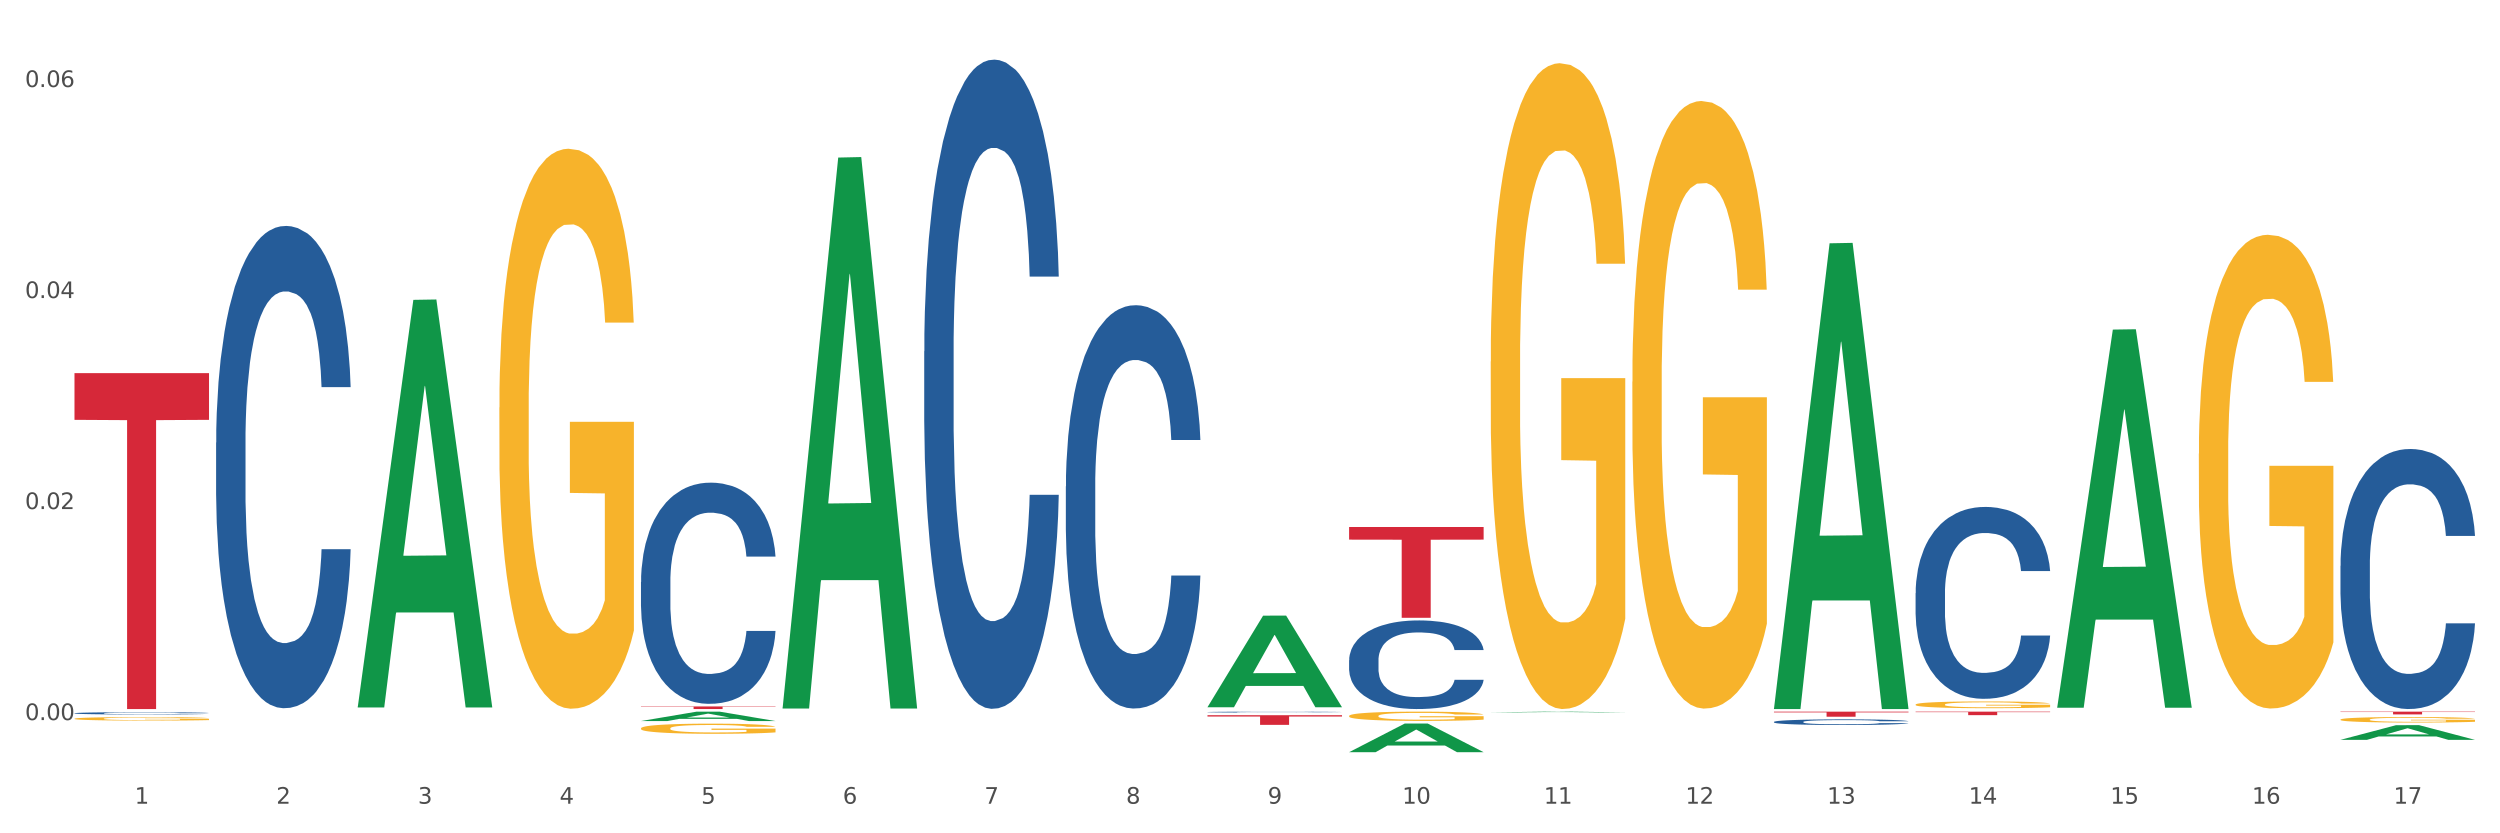 <?xml version="1.0" encoding="utf-8" standalone="no"?>
<!DOCTYPE svg PUBLIC "-//W3C//DTD SVG 1.1//EN"
  "http://www.w3.org/Graphics/SVG/1.1/DTD/svg11.dtd">
<svg xmlns:xlink="http://www.w3.org/1999/xlink" width="1080pt" height="360pt" viewBox="0 0 1080 360" xmlns="http://www.w3.org/2000/svg" version="1.1">
 <rect x="0" y="0" width="1080" height="360" fill="#333333" stroke="none"/>
 <defs>
  <style type="text/css">*{stroke-linejoin: round; stroke-linecap: butt}</style>
 </defs>
 <g id="figure_1">
  <g id="patch_1">
   <path d="M 0 360 
L 1080 360 
L 1080 0 
L 0 0 
z
" style="fill: #ffffff; stroke: #ffffff; stroke-linejoin: miter"/>
  </g>
  <g id="axes_1">
   <g id="matplotlib.axis_1">
    <g id="xtick_1">
     <g id="text_1">
      <!-- 1 -->
      <g style="fill: #4d4d4d" transform="translate(58.182 347.204) scale(0.096 -0.096)">
       <defs>
        <path id="DejaVuSans-31" d="M 794 531 
L 1825 531 
L 1825 4091 
L 703 3866 
L 703 4441 
L 1819 4666 
L 2450 4666 
L 2450 531 
L 3481 531 
L 3481 0 
L 794 0 
L 794 531 
z
" transform="scale(0.016)"/>
       </defs>
       <use xlink:href="#DejaVuSans-31"/>
      </g>
     </g>
    </g>
    <g id="xtick_2">
     <g id="text_2">
      <!-- 2 -->
      <g style="fill: #4d4d4d" transform="translate(119.364 347.204) scale(0.096 -0.096)">
       <defs>
        <path id="DejaVuSans-32" d="M 1228 531 
L 3431 531 
L 3431 0 
L 469 0 
L 469 531 
Q 828 903 1448 1529 
Q 2069 2156 2228 2338 
Q 2531 2678 2651 2914 
Q 2772 3150 2772 3378 
Q 2772 3750 2511 3984 
Q 2250 4219 1831 4219 
Q 1534 4219 1204 4116 
Q 875 4013 500 3803 
L 500 4441 
Q 881 4594 1212 4672 
Q 1544 4750 1819 4750 
Q 2544 4750 2975 4387 
Q 3406 4025 3406 3419 
Q 3406 3131 3298 2873 
Q 3191 2616 2906 2266 
Q 2828 2175 2409 1742 
Q 1991 1309 1228 531 
z
" transform="scale(0.016)"/>
       </defs>
       <use xlink:href="#DejaVuSans-32"/>
      </g>
     </g>
    </g>
    <g id="xtick_3">
     <g id="text_3">
      <!-- 3 -->
      <g style="fill: #4d4d4d" transform="translate(180.545 347.204) scale(0.096 -0.096)">
       <defs>
        <path id="DejaVuSans-33" d="M 2597 2516 
Q 3050 2419 3304 2112 
Q 3559 1806 3559 1356 
Q 3559 666 3084 287 
Q 2609 -91 1734 -91 
Q 1441 -91 1130 -33 
Q 819 25 488 141 
L 488 750 
Q 750 597 1062 519 
Q 1375 441 1716 441 
Q 2309 441 2620 675 
Q 2931 909 2931 1356 
Q 2931 1769 2642 2001 
Q 2353 2234 1838 2234 
L 1294 2234 
L 1294 2753 
L 1863 2753 
Q 2328 2753 2575 2939 
Q 2822 3125 2822 3475 
Q 2822 3834 2567 4026 
Q 2313 4219 1838 4219 
Q 1578 4219 1281 4162 
Q 984 4106 628 3988 
L 628 4550 
Q 988 4650 1302 4700 
Q 1616 4750 1894 4750 
Q 2613 4750 3031 4423 
Q 3450 4097 3450 3541 
Q 3450 3153 3228 2886 
Q 3006 2619 2597 2516 
z
" transform="scale(0.016)"/>
       </defs>
       <use xlink:href="#DejaVuSans-33"/>
      </g>
     </g>
    </g>
    <g id="xtick_4">
     <g id="text_4">
      <!-- 4 -->
      <g style="fill: #4d4d4d" transform="translate(241.726 347.204) scale(0.096 -0.096)">
       <defs>
        <path id="DejaVuSans-34" d="M 2419 4116 
L 825 1625 
L 2419 1625 
L 2419 4116 
z
M 2253 4666 
L 3047 4666 
L 3047 1625 
L 3713 1625 
L 3713 1100 
L 3047 1100 
L 3047 0 
L 2419 0 
L 2419 1100 
L 313 1100 
L 313 1709 
L 2253 4666 
z
" transform="scale(0.016)"/>
       </defs>
       <use xlink:href="#DejaVuSans-34"/>
      </g>
     </g>
    </g>
    <g id="xtick_5">
     <g id="text_5">
      <!-- 5 -->
      <g style="fill: #4d4d4d" transform="translate(302.908 347.204) scale(0.096 -0.096)">
       <defs>
        <path id="DejaVuSans-35" d="M 691 4666 
L 3169 4666 
L 3169 4134 
L 1269 4134 
L 1269 2991 
Q 1406 3038 1543 3061 
Q 1681 3084 1819 3084 
Q 2600 3084 3056 2656 
Q 3513 2228 3513 1497 
Q 3513 744 3044 326 
Q 2575 -91 1722 -91 
Q 1428 -91 1123 -41 
Q 819 9 494 109 
L 494 744 
Q 775 591 1075 516 
Q 1375 441 1709 441 
Q 2250 441 2565 725 
Q 2881 1009 2881 1497 
Q 2881 1984 2565 2268 
Q 2250 2553 1709 2553 
Q 1456 2553 1204 2497 
Q 953 2441 691 2322 
L 691 4666 
z
" transform="scale(0.016)"/>
       </defs>
       <use xlink:href="#DejaVuSans-35"/>
      </g>
     </g>
    </g>
    <g id="xtick_6">
     <g id="text_6">
      <!-- 6 -->
      <g style="fill: #4d4d4d" transform="translate(364.089 347.204) scale(0.096 -0.096)">
       <defs>
        <path id="DejaVuSans-36" d="M 2113 2584 
Q 1688 2584 1439 2293 
Q 1191 2003 1191 1497 
Q 1191 994 1439 701 
Q 1688 409 2113 409 
Q 2538 409 2786 701 
Q 3034 994 3034 1497 
Q 3034 2003 2786 2293 
Q 2538 2584 2113 2584 
z
M 3366 4563 
L 3366 3988 
Q 3128 4100 2886 4159 
Q 2644 4219 2406 4219 
Q 1781 4219 1451 3797 
Q 1122 3375 1075 2522 
Q 1259 2794 1537 2939 
Q 1816 3084 2150 3084 
Q 2853 3084 3261 2657 
Q 3669 2231 3669 1497 
Q 3669 778 3244 343 
Q 2819 -91 2113 -91 
Q 1303 -91 875 529 
Q 447 1150 447 2328 
Q 447 3434 972 4092 
Q 1497 4750 2381 4750 
Q 2619 4750 2861 4703 
Q 3103 4656 3366 4563 
z
" transform="scale(0.016)"/>
       </defs>
       <use xlink:href="#DejaVuSans-36"/>
      </g>
     </g>
    </g>
    <g id="xtick_7">
     <g id="text_7">
      <!-- 7 -->
      <g style="fill: #4d4d4d" transform="translate(425.271 347.204) scale(0.096 -0.096)">
       <defs>
        <path id="DejaVuSans-37" d="M 525 4666 
L 3525 4666 
L 3525 4397 
L 1831 0 
L 1172 0 
L 2766 4134 
L 525 4134 
L 525 4666 
z
" transform="scale(0.016)"/>
       </defs>
       <use xlink:href="#DejaVuSans-37"/>
      </g>
     </g>
    </g>
    <g id="xtick_8">
     <g id="text_8">
      <!-- 8 -->
      <g style="fill: #4d4d4d" transform="translate(486.452 347.204) scale(0.096 -0.096)">
       <defs>
        <path id="DejaVuSans-38" d="M 2034 2216 
Q 1584 2216 1326 1975 
Q 1069 1734 1069 1313 
Q 1069 891 1326 650 
Q 1584 409 2034 409 
Q 2484 409 2743 651 
Q 3003 894 3003 1313 
Q 3003 1734 2745 1975 
Q 2488 2216 2034 2216 
z
M 1403 2484 
Q 997 2584 770 2862 
Q 544 3141 544 3541 
Q 544 4100 942 4425 
Q 1341 4750 2034 4750 
Q 2731 4750 3128 4425 
Q 3525 4100 3525 3541 
Q 3525 3141 3298 2862 
Q 3072 2584 2669 2484 
Q 3125 2378 3379 2068 
Q 3634 1759 3634 1313 
Q 3634 634 3220 271 
Q 2806 -91 2034 -91 
Q 1263 -91 848 271 
Q 434 634 434 1313 
Q 434 1759 690 2068 
Q 947 2378 1403 2484 
z
M 1172 3481 
Q 1172 3119 1398 2916 
Q 1625 2713 2034 2713 
Q 2441 2713 2670 2916 
Q 2900 3119 2900 3481 
Q 2900 3844 2670 4047 
Q 2441 4250 2034 4250 
Q 1625 4250 1398 4047 
Q 1172 3844 1172 3481 
z
" transform="scale(0.016)"/>
       </defs>
       <use xlink:href="#DejaVuSans-38"/>
      </g>
     </g>
    </g>
    <g id="xtick_9">
     <g id="text_9">
      <!-- 9 -->
      <g style="fill: #4d4d4d" transform="translate(547.634 347.204) scale(0.096 -0.096)">
       <defs>
        <path id="DejaVuSans-39" d="M 703 97 
L 703 672 
Q 941 559 1184 500 
Q 1428 441 1663 441 
Q 2288 441 2617 861 
Q 2947 1281 2994 2138 
Q 2813 1869 2534 1725 
Q 2256 1581 1919 1581 
Q 1219 1581 811 2004 
Q 403 2428 403 3163 
Q 403 3881 828 4315 
Q 1253 4750 1959 4750 
Q 2769 4750 3195 4129 
Q 3622 3509 3622 2328 
Q 3622 1225 3098 567 
Q 2575 -91 1691 -91 
Q 1453 -91 1209 -44 
Q 966 3 703 97 
z
M 1959 2075 
Q 2384 2075 2632 2365 
Q 2881 2656 2881 3163 
Q 2881 3666 2632 3958 
Q 2384 4250 1959 4250 
Q 1534 4250 1286 3958 
Q 1038 3666 1038 3163 
Q 1038 2656 1286 2365 
Q 1534 2075 1959 2075 
z
" transform="scale(0.016)"/>
       </defs>
       <use xlink:href="#DejaVuSans-39"/>
      </g>
     </g>
    </g>
    <g id="xtick_10">
     <g id="text_10">
      <!-- 10 -->
      <g style="fill: #4d4d4d" transform="translate(605.761 347.204) scale(0.096 -0.096)">
       <defs>
        <path id="DejaVuSans-30" d="M 2034 4250 
Q 1547 4250 1301 3770 
Q 1056 3291 1056 2328 
Q 1056 1369 1301 889 
Q 1547 409 2034 409 
Q 2525 409 2770 889 
Q 3016 1369 3016 2328 
Q 3016 3291 2770 3770 
Q 2525 4250 2034 4250 
z
M 2034 4750 
Q 2819 4750 3233 4129 
Q 3647 3509 3647 2328 
Q 3647 1150 3233 529 
Q 2819 -91 2034 -91 
Q 1250 -91 836 529 
Q 422 1150 422 2328 
Q 422 3509 836 4129 
Q 1250 4750 2034 4750 
z
" transform="scale(0.016)"/>
       </defs>
       <use xlink:href="#DejaVuSans-31"/>
       <use xlink:href="#DejaVuSans-30" transform="translate(63.623 0)"/>
      </g>
     </g>
    </g>
    <g id="xtick_11">
     <g id="text_11">
      <!-- 11 -->
      <g style="fill: #4d4d4d" transform="translate(666.942 347.204) scale(0.096 -0.096)">
       <use xlink:href="#DejaVuSans-31"/>
       <use xlink:href="#DejaVuSans-31" transform="translate(63.623 0)"/>
      </g>
     </g>
    </g>
    <g id="xtick_12">
     <g id="text_12">
      <!-- 12 -->
      <g style="fill: #4d4d4d" transform="translate(728.124 347.204) scale(0.096 -0.096)">
       <use xlink:href="#DejaVuSans-31"/>
       <use xlink:href="#DejaVuSans-32" transform="translate(63.623 0)"/>
      </g>
     </g>
    </g>
    <g id="xtick_13">
     <g id="text_13">
      <!-- 13 -->
      <g style="fill: #4d4d4d" transform="translate(789.305 347.204) scale(0.096 -0.096)">
       <use xlink:href="#DejaVuSans-31"/>
       <use xlink:href="#DejaVuSans-33" transform="translate(63.623 0)"/>
      </g>
     </g>
    </g>
    <g id="xtick_14">
     <g id="text_14">
      <!-- 14 -->
      <g style="fill: #4d4d4d" transform="translate(850.487 347.204) scale(0.096 -0.096)">
       <use xlink:href="#DejaVuSans-31"/>
       <use xlink:href="#DejaVuSans-34" transform="translate(63.623 0)"/>
      </g>
     </g>
    </g>
    <g id="xtick_15">
     <g id="text_15">
      <!-- 15 -->
      <g style="fill: #4d4d4d" transform="translate(911.668 347.204) scale(0.096 -0.096)">
       <use xlink:href="#DejaVuSans-31"/>
       <use xlink:href="#DejaVuSans-35" transform="translate(63.623 0)"/>
      </g>
     </g>
    </g>
    <g id="xtick_16">
     <g id="text_16">
      <!-- 16 -->
      <g style="fill: #4d4d4d" transform="translate(972.849 347.204) scale(0.096 -0.096)">
       <use xlink:href="#DejaVuSans-31"/>
       <use xlink:href="#DejaVuSans-36" transform="translate(63.623 0)"/>
      </g>
     </g>
    </g>
    <g id="xtick_17">
     <g id="text_17">
      <!-- 17 -->
      <g style="fill: #4d4d4d" transform="translate(1034.031 347.204) scale(0.096 -0.096)">
       <use xlink:href="#DejaVuSans-31"/>
       <use xlink:href="#DejaVuSans-37" transform="translate(63.623 0)"/>
      </g>
     </g>
    </g>
    <g id="xtick_18"/>
    <g id="xtick_19"/>
    <g id="xtick_20"/>
    <g id="xtick_21"/>
    <g id="xtick_22"/>
    <g id="xtick_23"/>
    <g id="xtick_24"/>
    <g id="xtick_25"/>
    <g id="xtick_26"/>
    <g id="xtick_27"/>
    <g id="xtick_28"/>
    <g id="xtick_29"/>
    <g id="xtick_30"/>
    <g id="xtick_31"/>
    <g id="xtick_32"/>
    <g id="xtick_33"/>
   </g>
   <g id="matplotlib.axis_2">
    <g id="ytick_1">
     <g id="text_18">
      <!-- 0.00 -->
      <g style="fill: #4d4d4d" transform="translate(10.8 311.081) scale(0.096 -0.096)">
       <defs>
        <path id="DejaVuSans-2e" d="M 684 794 
L 1344 794 
L 1344 0 
L 684 0 
L 684 794 
z
" transform="scale(0.016)"/>
       </defs>
       <use xlink:href="#DejaVuSans-30"/>
       <use xlink:href="#DejaVuSans-2e" transform="translate(63.623 0)"/>
       <use xlink:href="#DejaVuSans-30" transform="translate(95.41 0)"/>
       <use xlink:href="#DejaVuSans-30" transform="translate(159.033 0)"/>
      </g>
     </g>
    </g>
    <g id="ytick_2">
     <g id="text_19">
      <!-- 0.02 -->
      <g style="fill: #4d4d4d" transform="translate(10.8 219.919) scale(0.096 -0.096)">
       <use xlink:href="#DejaVuSans-30"/>
       <use xlink:href="#DejaVuSans-2e" transform="translate(63.623 0)"/>
       <use xlink:href="#DejaVuSans-30" transform="translate(95.41 0)"/>
       <use xlink:href="#DejaVuSans-32" transform="translate(159.033 0)"/>
      </g>
     </g>
    </g>
    <g id="ytick_3">
     <g id="text_20">
      <!-- 0.04 -->
      <g style="fill: #4d4d4d" transform="translate(10.8 128.758) scale(0.096 -0.096)">
       <use xlink:href="#DejaVuSans-30"/>
       <use xlink:href="#DejaVuSans-2e" transform="translate(63.623 0)"/>
       <use xlink:href="#DejaVuSans-30" transform="translate(95.41 0)"/>
       <use xlink:href="#DejaVuSans-34" transform="translate(159.033 0)"/>
      </g>
     </g>
    </g>
    <g id="ytick_4">
     <g id="text_21">
      <!-- 0.06 -->
      <g style="fill: #4d4d4d" transform="translate(10.8 37.596) scale(0.096 -0.096)">
       <use xlink:href="#DejaVuSans-30"/>
       <use xlink:href="#DejaVuSans-2e" transform="translate(63.623 0)"/>
       <use xlink:href="#DejaVuSans-30" transform="translate(95.41 0)"/>
       <use xlink:href="#DejaVuSans-36" transform="translate(159.033 0)"/>
      </g>
     </g>
    </g>
    <g id="ytick_5"/>
    <g id="ytick_6"/>
    <g id="ytick_7"/>
   </g>
   <g id="PolyCollection_1">
    <path d="M 154.538 305.297 
L 154.598 305.131 
L 178.566 129.539 
L 188.512 129.374 
L 212.66 305.628 
L 201.156 305.628 
L 195.943 264.585 
L 171.196 264.585 
L 171.016 265.247 
L 165.983 305.628 
L 154.538 305.628 
L 154.538 305.297 
L 174.311 240.091 
L 192.827 239.926 
L 183.659 166.942 
L 183.539 166.611 
L 183.419 167.107 
L 174.251 239.926 
L 174.311 240.091 
L 154.538 305.297 
z
" clip-path="url(#pef518cbccd)" style="fill: #109648"/>
    <path d="M 460.445 210.137 
L 460.514 209.977 
L 460.514 205.522 
L 460.72 199.475 
L 461.475 188.337 
L 462.437 179.903 
L 464.086 170.038 
L 464.979 165.901 
L 466.147 161.286 
L 468.552 153.807 
L 471.3 147.443 
L 473.224 143.942 
L 474.666 141.714 
L 477.895 137.736 
L 479.75 135.986 
L 481.674 134.554 
L 483.323 133.599 
L 486.071 132.485 
L 488.269 132.008 
L 490.811 131.849 
L 492.941 132.008 
L 495.758 132.644 
L 499.88 134.554 
L 501.46 135.668 
L 503.59 137.577 
L 505.789 140.123 
L 507.575 142.669 
L 509.636 146.329 
L 511.766 151.102 
L 513.827 157.149 
L 515.27 162.718 
L 516.437 168.606 
L 517.468 175.766 
L 518.224 183.563 
L 518.567 190.087 
L 505.995 190.087 
L 505.651 184.2 
L 504.964 177.835 
L 504.277 173.539 
L 503.521 170.038 
L 502.353 166.06 
L 501.323 163.514 
L 499.605 160.491 
L 498.025 158.581 
L 496.72 157.467 
L 495.14 156.513 
L 491.773 155.558 
L 489.369 155.558 
L 487.857 155.876 
L 486.002 156.672 
L 484.422 157.786 
L 482.567 159.695 
L 481.124 161.764 
L 479.682 164.469 
L 478.857 166.378 
L 477.621 169.879 
L 476.796 172.743 
L 475.697 177.676 
L 475.079 181.176 
L 473.979 190.246 
L 473.498 196.929 
L 473.292 201.544 
L 473.155 206.636 
L 473.155 231.459 
L 473.567 242.597 
L 473.911 247.371 
L 474.46 252.781 
L 475.491 259.783 
L 477.002 266.625 
L 478.582 271.558 
L 479.888 274.581 
L 481.124 276.809 
L 482.361 278.559 
L 483.872 280.15 
L 485.109 281.105 
L 486.964 282.06 
L 489.163 282.537 
L 490.88 282.537 
L 494.384 281.741 
L 495.964 280.946 
L 497.476 279.832 
L 499.124 278.082 
L 500.43 276.172 
L 501.186 274.74 
L 502.422 271.717 
L 503.384 268.534 
L 504.208 264.874 
L 504.758 261.692 
L 505.376 256.918 
L 505.857 251.508 
L 505.995 248.644 
L 518.567 248.644 
L 518.292 254.372 
L 517.812 259.942 
L 516.85 267.42 
L 516.094 271.717 
L 514.926 276.968 
L 513.689 281.423 
L 511.972 286.356 
L 510.392 290.016 
L 508.743 293.198 
L 506.957 296.062 
L 503.728 300.04 
L 502.56 301.154 
L 500.086 303.064 
L 498.163 304.178 
L 495.346 305.291 
L 492.46 305.928 
L 489.437 306.087 
L 486.758 305.769 
L 483.804 304.814 
L 481.949 303.859 
L 479.888 302.427 
L 477.483 300.2 
L 475.216 297.494 
L 473.086 294.312 
L 471.094 290.652 
L 469.239 286.515 
L 466.834 279.673 
L 465.048 272.99 
L 463.743 266.784 
L 462.849 261.533 
L 461.956 254.85 
L 461.475 250.235 
L 460.72 239.097 
L 460.445 228.754 
L 460.445 210.137 
z
" clip-path="url(#pef518cbccd)" style="fill: #255c99"/>
    <path d="M 399.263 151.775 
L 399.332 151.519 
L 399.332 144.347 
L 399.538 134.615 
L 400.294 116.685 
L 401.256 103.111 
L 402.905 87.231 
L 403.798 80.571 
L 404.966 73.143 
L 407.37 61.105 
L 410.118 50.86 
L 412.042 45.225 
L 413.485 41.64 
L 416.714 35.236 
L 418.569 32.419 
L 420.493 30.114 
L 422.141 28.577 
L 424.89 26.784 
L 427.088 26.016 
L 429.63 25.759 
L 431.76 26.016 
L 434.577 27.04 
L 438.699 30.114 
L 440.279 31.907 
L 442.409 34.98 
L 444.607 39.078 
L 446.393 43.176 
L 448.455 49.067 
L 450.584 56.751 
L 452.645 66.484 
L 454.088 75.449 
L 455.256 84.925 
L 456.287 96.451 
L 457.042 109.002 
L 457.386 119.503 
L 444.813 119.503 
L 444.47 110.026 
L 443.783 99.781 
L 443.096 92.865 
L 442.34 87.231 
L 441.172 80.827 
L 440.142 76.729 
L 438.424 71.863 
L 436.844 68.789 
L 435.538 66.996 
L 433.958 65.46 
L 430.592 63.923 
L 428.187 63.923 
L 426.676 64.435 
L 424.821 65.716 
L 423.241 67.509 
L 421.386 70.582 
L 419.943 73.912 
L 418.5 78.266 
L 417.676 81.34 
L 416.439 86.974 
L 415.615 91.585 
L 414.515 99.525 
L 413.897 105.16 
L 412.798 119.759 
L 412.317 130.516 
L 412.111 137.944 
L 411.973 146.14 
L 411.973 186.097 
L 412.386 204.026 
L 412.729 211.71 
L 413.279 220.418 
L 414.309 231.688 
L 415.821 242.701 
L 417.401 250.641 
L 418.706 255.508 
L 419.943 259.094 
L 421.18 261.911 
L 422.691 264.472 
L 423.928 266.009 
L 425.783 267.546 
L 427.981 268.314 
L 429.699 268.314 
L 433.203 267.034 
L 434.783 265.753 
L 436.294 263.96 
L 437.943 261.143 
L 439.248 258.069 
L 440.004 255.764 
L 441.241 250.897 
L 442.203 245.775 
L 443.027 239.884 
L 443.577 234.761 
L 444.195 227.077 
L 444.676 218.369 
L 444.813 213.759 
L 457.386 213.759 
L 457.111 222.979 
L 456.63 231.944 
L 455.668 243.982 
L 454.913 250.897 
L 453.745 259.35 
L 452.508 266.521 
L 450.79 274.461 
L 449.21 280.352 
L 447.561 285.475 
L 445.775 290.085 
L 442.546 296.488 
L 441.378 298.281 
L 438.905 301.355 
L 436.981 303.148 
L 434.164 304.941 
L 431.279 305.965 
L 428.256 306.221 
L 425.577 305.709 
L 422.622 304.172 
L 420.767 302.636 
L 418.706 300.33 
L 416.302 296.745 
L 414.035 292.39 
L 411.905 287.268 
L 409.912 281.377 
L 408.057 274.717 
L 405.653 263.704 
L 403.867 252.946 
L 402.561 242.957 
L 401.668 234.505 
L 400.775 223.748 
L 400.294 216.32 
L 399.538 198.391 
L 399.263 181.742 
L 399.263 151.775 
z
" clip-path="url(#pef518cbccd)" style="fill: #255c99"/>
    <path d="M 276.901 251.437 
L 276.969 251.349 
L 276.969 248.906 
L 277.175 245.59 
L 277.931 239.482 
L 278.893 234.857 
L 280.542 229.446 
L 281.435 227.177 
L 282.603 224.647 
L 285.008 220.545 
L 287.756 217.055 
L 289.679 215.135 
L 291.122 213.913 
L 294.351 211.732 
L 296.206 210.772 
L 298.13 209.987 
L 299.779 209.463 
L 302.527 208.852 
L 304.725 208.59 
L 307.267 208.503 
L 309.397 208.59 
L 312.214 208.939 
L 316.336 209.987 
L 317.916 210.597 
L 320.046 211.645 
L 322.244 213.041 
L 324.031 214.437 
L 326.092 216.444 
L 328.221 219.062 
L 330.283 222.378 
L 331.725 225.432 
L 332.893 228.661 
L 333.924 232.588 
L 334.679 236.864 
L 335.023 240.441 
L 322.45 240.441 
L 322.107 237.213 
L 321.42 233.722 
L 320.733 231.366 
L 319.977 229.446 
L 318.809 227.265 
L 317.779 225.868 
L 316.061 224.21 
L 314.481 223.163 
L 313.176 222.552 
L 311.595 222.029 
L 308.229 221.505 
L 305.824 221.505 
L 304.313 221.68 
L 302.458 222.116 
L 300.878 222.727 
L 299.023 223.774 
L 297.58 224.909 
L 296.137 226.392 
L 295.313 227.439 
L 294.076 229.359 
L 293.252 230.93 
L 292.153 233.635 
L 291.534 235.555 
L 290.435 240.529 
L 289.954 244.194 
L 289.748 246.724 
L 289.611 249.517 
L 289.611 263.13 
L 290.023 269.238 
L 290.366 271.856 
L 290.916 274.823 
L 291.947 278.663 
L 293.458 282.415 
L 295.038 285.12 
L 296.343 286.778 
L 297.58 288 
L 298.817 288.96 
L 300.328 289.833 
L 301.565 290.356 
L 303.42 290.88 
L 305.618 291.142 
L 307.336 291.142 
L 310.84 290.705 
L 312.42 290.269 
L 313.931 289.658 
L 315.58 288.698 
L 316.886 287.651 
L 317.641 286.866 
L 318.878 285.208 
L 319.84 283.462 
L 320.664 281.455 
L 321.214 279.71 
L 321.832 277.092 
L 322.313 274.125 
L 322.45 272.554 
L 335.023 272.554 
L 334.748 275.696 
L 334.267 278.75 
L 333.305 282.852 
L 332.55 285.208 
L 331.382 288.087 
L 330.145 290.531 
L 328.428 293.236 
L 326.847 295.243 
L 325.199 296.988 
L 323.412 298.559 
L 320.183 300.741 
L 319.015 301.351 
L 316.542 302.399 
L 314.618 303.009 
L 311.802 303.62 
L 308.916 303.969 
L 305.893 304.057 
L 303.214 303.882 
L 300.26 303.358 
L 298.405 302.835 
L 296.343 302.05 
L 293.939 300.828 
L 291.672 299.344 
L 289.542 297.599 
L 287.55 295.592 
L 285.695 293.323 
L 283.29 289.571 
L 281.504 285.906 
L 280.198 282.503 
L 279.305 279.623 
L 278.412 275.958 
L 277.931 273.427 
L 277.175 267.319 
L 276.901 261.647 
L 276.901 251.437 
z
" clip-path="url(#pef518cbccd)" style="fill: #255c99"/>
    <path d="M 93.356 191.219 
L 93.425 191.028 
L 93.425 185.701 
L 93.631 178.47 
L 94.387 165.15 
L 95.349 155.065 
L 96.998 143.268 
L 97.891 138.321 
L 99.059 132.803 
L 101.463 123.859 
L 104.211 116.248 
L 106.135 112.062 
L 107.578 109.398 
L 110.807 104.641 
L 112.662 102.548 
L 114.585 100.835 
L 116.234 99.694 
L 118.982 98.362 
L 121.181 97.791 
L 123.723 97.601 
L 125.853 97.791 
L 128.67 98.552 
L 132.792 100.835 
L 134.372 102.167 
L 136.502 104.451 
L 138.7 107.495 
L 140.486 110.54 
L 142.547 114.916 
L 144.677 120.625 
L 146.738 127.855 
L 148.181 134.515 
L 149.349 141.556 
L 150.38 150.118 
L 151.135 159.442 
L 151.479 167.243 
L 138.906 167.243 
L 138.563 160.203 
L 137.876 152.592 
L 137.189 147.454 
L 136.433 143.268 
L 135.265 138.511 
L 134.234 135.467 
L 132.517 131.851 
L 130.937 129.568 
L 129.631 128.236 
L 128.051 127.094 
L 124.685 125.952 
L 122.28 125.952 
L 120.769 126.333 
L 118.914 127.284 
L 117.334 128.616 
L 115.479 130.9 
L 114.036 133.373 
L 112.593 136.608 
L 111.769 138.892 
L 110.532 143.078 
L 109.708 146.503 
L 108.608 152.401 
L 107.99 156.588 
L 106.891 167.434 
L 106.41 175.425 
L 106.204 180.944 
L 106.066 187.033 
L 106.066 216.716 
L 106.479 230.036 
L 106.822 235.744 
L 107.372 242.214 
L 108.402 250.586 
L 109.914 258.768 
L 111.494 264.667 
L 112.799 268.282 
L 114.036 270.946 
L 115.273 273.039 
L 116.784 274.942 
L 118.021 276.084 
L 119.876 277.226 
L 122.074 277.796 
L 123.792 277.796 
L 127.295 276.845 
L 128.876 275.894 
L 130.387 274.562 
L 132.036 272.469 
L 133.341 270.185 
L 134.097 268.473 
L 135.334 264.857 
L 136.296 261.052 
L 137.12 256.675 
L 137.67 252.87 
L 138.288 247.161 
L 138.769 240.692 
L 138.906 237.267 
L 151.479 237.267 
L 151.204 244.117 
L 150.723 250.777 
L 149.761 259.72 
L 149.005 264.857 
L 147.838 271.137 
L 146.601 276.464 
L 144.883 282.363 
L 143.303 286.74 
L 141.654 290.545 
L 139.868 293.97 
L 136.639 298.727 
L 135.471 300.059 
L 132.998 302.343 
L 131.074 303.675 
L 128.257 305.007 
L 125.372 305.768 
L 122.349 305.958 
L 119.669 305.577 
L 116.715 304.436 
L 114.86 303.294 
L 112.799 301.582 
L 110.395 298.918 
L 108.127 295.683 
L 105.998 291.877 
L 104.005 287.501 
L 102.15 282.553 
L 99.746 274.371 
L 97.959 266.38 
L 96.654 258.959 
L 95.761 252.679 
L 94.868 244.688 
L 94.387 239.169 
L 93.631 225.85 
L 93.356 213.482 
L 93.356 191.219 
z
" clip-path="url(#pef518cbccd)" style="fill: #255c99"/>
    <path d="M 32.175 308.114 
L 32.244 308.113 
L 32.244 308.087 
L 32.45 308.053 
L 33.206 307.99 
L 34.167 307.942 
L 35.816 307.885 
L 36.709 307.862 
L 37.877 307.836 
L 40.282 307.793 
L 43.03 307.757 
L 44.954 307.737 
L 46.396 307.724 
L 49.625 307.702 
L 51.48 307.692 
L 53.404 307.684 
L 55.053 307.678 
L 57.801 307.672 
L 60 307.669 
L 62.542 307.668 
L 64.671 307.669 
L 67.488 307.673 
L 71.61 307.684 
L 73.19 307.69 
L 75.32 307.701 
L 77.519 307.715 
L 79.305 307.73 
L 81.366 307.751 
L 83.496 307.778 
L 85.557 307.812 
L 87 307.844 
L 88.168 307.877 
L 89.198 307.918 
L 89.954 307.962 
L 90.297 308 
L 77.725 308 
L 77.381 307.966 
L 76.694 307.93 
L 76.007 307.905 
L 75.251 307.885 
L 74.084 307.863 
L 73.053 307.848 
L 71.335 307.831 
L 69.755 307.82 
L 68.45 307.814 
L 66.87 307.809 
L 63.503 307.803 
L 61.099 307.803 
L 59.587 307.805 
L 57.732 307.809 
L 56.152 307.816 
L 54.297 307.827 
L 52.854 307.838 
L 51.412 307.854 
L 50.587 307.865 
L 49.351 307.885 
L 48.526 307.901 
L 47.427 307.929 
L 46.809 307.949 
L 45.709 308 
L 45.228 308.038 
L 45.022 308.065 
L 44.885 308.094 
L 44.885 308.235 
L 45.297 308.298 
L 45.641 308.325 
L 46.19 308.356 
L 47.221 308.396 
L 48.732 308.435 
L 50.312 308.463 
L 51.618 308.48 
L 52.854 308.493 
L 54.091 308.503 
L 55.603 308.512 
L 56.839 308.517 
L 58.694 308.523 
L 60.893 308.526 
L 62.61 308.526 
L 66.114 308.521 
L 67.694 308.516 
L 69.206 308.51 
L 70.855 308.5 
L 72.16 308.489 
L 72.916 308.481 
L 74.152 308.464 
L 75.114 308.446 
L 75.939 308.425 
L 76.488 308.407 
L 77.106 308.38 
L 77.587 308.349 
L 77.725 308.333 
L 90.297 308.333 
L 90.023 308.365 
L 89.542 308.397 
L 88.58 308.44 
L 87.824 308.464 
L 86.656 308.494 
L 85.419 308.519 
L 83.702 308.547 
L 82.122 308.568 
L 80.473 308.586 
L 78.687 308.603 
L 75.458 308.625 
L 74.29 308.631 
L 71.816 308.642 
L 69.893 308.649 
L 67.076 308.655 
L 64.19 308.659 
L 61.167 308.66 
L 58.488 308.658 
L 55.534 308.652 
L 53.679 308.647 
L 51.618 308.639 
L 49.213 308.626 
L 46.946 308.611 
L 44.816 308.593 
L 42.824 308.572 
L 40.969 308.548 
L 38.564 308.509 
L 36.778 308.471 
L 35.473 308.436 
L 34.58 308.406 
L 33.686 308.368 
L 33.206 308.342 
L 32.45 308.278 
L 32.175 308.22 
L 32.175 308.114 
z
" clip-path="url(#pef518cbccd)" style="fill: #255c99"/>
    <path d="M 276.901 314.643 
L 276.969 314.639 
L 276.969 314.495 
L 277.107 314.371 
L 277.793 314.071 
L 278.822 313.822 
L 279.577 313.69 
L 280.332 313.582 
L 281.224 313.474 
L 282.322 313.362 
L 284.312 313.198 
L 285.547 313.114 
L 287.057 313.026 
L 289.801 312.898 
L 291.792 312.825 
L 293.85 312.765 
L 297.213 312.693 
L 299.408 312.661 
L 301.742 312.637 
L 304.555 312.621 
L 306.682 312.617 
L 311.349 312.629 
L 315.329 312.665 
L 317.25 312.693 
L 319.72 312.741 
L 321.024 312.773 
L 323.152 312.837 
L 325.347 312.922 
L 326.857 312.994 
L 329.122 313.13 
L 330.837 313.266 
L 332.415 313.434 
L 333.239 313.55 
L 333.856 313.658 
L 334.405 313.782 
L 334.954 313.979 
L 322.603 313.979 
L 322.122 313.838 
L 321.367 313.706 
L 320.269 313.578 
L 319.309 313.498 
L 317.662 313.398 
L 316.152 313.334 
L 314.574 313.286 
L 312.652 313.246 
L 311.143 313.226 
L 309.015 313.21 
L 304.83 313.214 
L 302.016 313.246 
L 300.095 313.286 
L 298.86 313.322 
L 297.762 313.362 
L 296.526 313.418 
L 295.085 313.502 
L 294.056 313.578 
L 293.027 313.674 
L 292.203 313.77 
L 291.448 313.883 
L 290.831 314.003 
L 290.35 314.127 
L 289.939 314.279 
L 289.596 314.531 
L 289.596 315.08 
L 289.733 315.204 
L 290.076 315.368 
L 290.488 315.492 
L 291.174 315.64 
L 291.792 315.74 
L 292.958 315.884 
L 294.262 316.005 
L 295.291 316.081 
L 296.321 316.145 
L 298.105 316.233 
L 300.095 316.305 
L 301.81 316.349 
L 304.143 316.389 
L 305.722 316.405 
L 307.094 316.413 
L 310.457 316.413 
L 312.858 316.401 
L 315.535 316.373 
L 317.593 316.337 
L 319.309 316.293 
L 321.23 316.221 
L 322.465 316.153 
L 322.465 315.316 
L 307.369 315.312 
L 307.369 314.755 
L 335.023 314.755 
L 335.023 316.389 
L 333.856 316.473 
L 332.553 316.549 
L 331.18 316.617 
L 329.122 316.701 
L 326.651 316.781 
L 324.455 316.837 
L 322.122 316.885 
L 319.377 316.929 
L 315.809 316.97 
L 313.613 316.986 
L 310.868 316.998 
L 307.643 317.002 
L 304.83 316.994 
L 302.085 316.974 
L 299.203 316.937 
L 296.389 316.885 
L 294.262 316.833 
L 292.135 316.769 
L 289.87 316.685 
L 288.086 316.605 
L 286.714 316.533 
L 285.204 316.441 
L 283.557 316.321 
L 282.322 316.213 
L 281.224 316.101 
L 280.057 315.957 
L 279.234 315.832 
L 278.41 315.676 
L 277.93 315.56 
L 277.381 315.38 
L 276.969 315.128 
L 276.901 314.643 
z
" clip-path="url(#pef518cbccd)" style="fill: #f7b32b"/>
    <path d="M 32.175 161.202 
L 90.297 161.202 
L 90.297 181.367 
L 67.434 181.503 
L 67.434 306.307 
L 54.901 306.307 
L 54.901 181.503 
L 32.175 181.367 
L 32.175 161.339 
L 32.175 161.202 
z
" clip-path="url(#pef518cbccd)" style="fill: #d62839"/>
    <path d="M 276.901 305.183 
L 335.023 305.183 
L 335.023 305.339 
L 312.16 305.34 
L 312.16 306.307 
L 299.626 306.307 
L 299.626 305.34 
L 276.901 305.339 
L 276.901 305.184 
L 276.901 305.183 
z
" clip-path="url(#pef518cbccd)" style="fill: #d62839"/>
    <path d="M 521.626 308.961 
L 579.749 308.961 
L 579.749 309.544 
L 556.885 309.548 
L 556.885 313.156 
L 544.352 313.156 
L 544.352 309.548 
L 521.626 309.544 
L 521.626 308.965 
L 521.626 308.961 
z
" clip-path="url(#pef518cbccd)" style="fill: #d62839"/>
    <path d="M 582.808 227.668 
L 640.93 227.668 
L 640.93 233.119 
L 618.067 233.156 
L 618.067 266.895 
L 605.533 266.895 
L 605.533 233.156 
L 582.808 233.119 
L 582.808 227.704 
L 582.808 227.668 
z
" clip-path="url(#pef518cbccd)" style="fill: #d62839"/>
    <path d="M 766.352 307.441 
L 824.474 307.441 
L 824.474 307.745 
L 801.611 307.747 
L 801.611 309.633 
L 789.078 309.633 
L 789.078 307.747 
L 766.352 307.745 
L 766.352 307.443 
L 766.352 307.441 
z
" clip-path="url(#pef518cbccd)" style="fill: #d62839"/>
    <path d="M 827.533 307.433 
L 885.656 307.433 
L 885.656 307.644 
L 862.792 307.645 
L 862.792 308.946 
L 850.259 308.946 
L 850.259 307.645 
L 827.533 307.644 
L 827.533 307.435 
L 827.533 307.433 
z
" clip-path="url(#pef518cbccd)" style="fill: #d62839"/>
    <path d="M 1011.078 307.433 
L 1069.2 307.433 
L 1069.2 307.599 
L 1046.337 307.6 
L 1046.337 308.624 
L 1033.803 308.624 
L 1033.803 307.6 
L 1011.078 307.599 
L 1011.078 307.435 
L 1011.078 307.433 
z
" clip-path="url(#pef518cbccd)" style="fill: #d62839"/>
    <path d="M 1011.078 310.856 
L 1011.146 310.854 
L 1011.146 310.775 
L 1011.284 310.708 
L 1011.97 310.544 
L 1012.999 310.408 
L 1013.754 310.336 
L 1014.509 310.277 
L 1015.401 310.218 
L 1016.499 310.157 
L 1018.489 310.068 
L 1019.724 310.022 
L 1021.234 309.974 
L 1023.978 309.904 
L 1025.969 309.865 
L 1028.027 309.832 
L 1031.39 309.792 
L 1033.585 309.775 
L 1035.919 309.762 
L 1038.732 309.753 
L 1040.859 309.751 
L 1045.526 309.758 
L 1049.506 309.777 
L 1051.427 309.792 
L 1053.897 309.819 
L 1055.201 309.836 
L 1057.328 309.871 
L 1059.524 309.917 
L 1061.034 309.956 
L 1063.299 310.031 
L 1065.014 310.105 
L 1066.592 310.197 
L 1067.416 310.26 
L 1068.033 310.319 
L 1068.582 310.387 
L 1069.131 310.494 
L 1056.78 310.494 
L 1056.299 310.417 
L 1055.544 310.345 
L 1054.446 310.275 
L 1053.486 310.231 
L 1051.839 310.177 
L 1050.329 310.142 
L 1048.751 310.116 
L 1046.829 310.094 
L 1045.32 310.083 
L 1043.192 310.074 
L 1039.007 310.076 
L 1036.193 310.094 
L 1034.272 310.116 
L 1033.037 310.135 
L 1031.939 310.157 
L 1030.703 310.188 
L 1029.262 310.234 
L 1028.233 310.275 
L 1027.204 310.328 
L 1026.38 310.38 
L 1025.625 310.441 
L 1025.008 310.507 
L 1024.527 310.574 
L 1024.116 310.657 
L 1023.773 310.795 
L 1023.773 311.094 
L 1023.91 311.162 
L 1024.253 311.251 
L 1024.665 311.319 
L 1025.351 311.4 
L 1025.969 311.455 
L 1027.135 311.533 
L 1028.439 311.599 
L 1029.468 311.64 
L 1030.498 311.675 
L 1032.282 311.723 
L 1034.272 311.763 
L 1035.987 311.787 
L 1038.32 311.808 
L 1039.899 311.817 
L 1041.271 311.822 
L 1044.634 311.822 
L 1047.035 311.815 
L 1049.712 311.8 
L 1051.77 311.78 
L 1053.486 311.756 
L 1055.407 311.717 
L 1056.642 311.68 
L 1056.642 311.223 
L 1041.546 311.221 
L 1041.546 310.917 
L 1069.2 310.917 
L 1069.2 311.808 
L 1068.033 311.854 
L 1066.73 311.896 
L 1065.357 311.933 
L 1063.299 311.979 
L 1060.828 312.022 
L 1058.632 312.053 
L 1056.299 312.079 
L 1053.554 312.103 
L 1049.986 312.125 
L 1047.79 312.134 
L 1045.045 312.14 
L 1041.82 312.143 
L 1039.007 312.138 
L 1036.262 312.127 
L 1033.38 312.108 
L 1030.566 312.079 
L 1028.439 312.051 
L 1026.312 312.016 
L 1024.047 311.97 
L 1022.263 311.926 
L 1020.891 311.887 
L 1019.381 311.837 
L 1017.734 311.771 
L 1016.499 311.712 
L 1015.401 311.651 
L 1014.234 311.573 
L 1013.411 311.505 
L 1012.587 311.42 
L 1012.107 311.356 
L 1011.558 311.258 
L 1011.146 311.12 
L 1011.078 310.856 
z
" clip-path="url(#pef518cbccd)" style="fill: #f7b32b"/>
    <path d="M 949.896 195.997 
L 949.965 195.81 
L 949.965 189.082 
L 950.102 183.288 
L 950.788 169.27 
L 951.818 157.682 
L 952.572 151.514 
L 953.327 146.468 
L 954.219 141.422 
L 955.317 136.188 
L 957.307 128.525 
L 958.543 124.6 
L 960.052 120.489 
L 962.797 114.508 
L 964.787 111.143 
L 966.846 108.34 
L 970.208 104.976 
L 972.404 103.48 
L 974.737 102.359 
L 977.551 101.611 
L 979.678 101.424 
L 984.344 101.985 
L 988.324 103.667 
L 990.246 104.976 
L 992.716 107.218 
L 994.02 108.714 
L 996.147 111.704 
L 998.343 115.629 
L 999.853 118.993 
L 1002.117 125.348 
L 1003.833 131.703 
L 1005.411 139.553 
L 1006.234 144.973 
L 1006.852 150.019 
L 1007.401 155.813 
L 1007.95 164.971 
L 995.598 164.971 
L 995.118 158.43 
L 994.363 152.262 
L 993.265 146.281 
L 992.304 142.543 
L 990.657 137.871 
L 989.148 134.88 
L 987.569 132.637 
L 985.648 130.768 
L 984.138 129.834 
L 982.011 129.086 
L 977.825 129.273 
L 975.012 130.768 
L 973.09 132.637 
L 971.855 134.319 
L 970.757 136.188 
L 969.522 138.805 
L 968.081 142.73 
L 967.052 146.281 
L 966.022 150.767 
L 965.199 155.252 
L 964.444 160.486 
L 963.826 166.093 
L 963.346 171.887 
L 962.934 178.989 
L 962.591 190.764 
L 962.591 216.37 
L 962.728 222.164 
L 963.072 229.827 
L 963.483 235.621 
L 964.169 242.536 
L 964.787 247.209 
L 965.954 253.937 
L 967.257 259.544 
L 968.287 263.095 
L 969.316 266.086 
L 971.1 270.198 
L 973.09 273.562 
L 974.806 275.618 
L 977.139 277.487 
L 978.717 278.235 
L 980.09 278.608 
L 983.452 278.608 
L 985.854 278.048 
L 988.53 276.739 
L 990.589 275.057 
L 992.304 273.001 
L 994.226 269.637 
L 995.461 266.46 
L 995.461 227.397 
L 980.364 227.21 
L 980.364 201.231 
L 1008.019 201.231 
L 1008.019 277.487 
L 1006.852 281.412 
L 1005.548 284.963 
L 1004.176 288.14 
L 1002.117 292.065 
L 999.647 295.803 
L 997.451 298.42 
L 995.118 300.663 
L 992.373 302.719 
L 988.805 304.588 
L 986.609 305.335 
L 983.864 305.896 
L 980.639 306.083 
L 977.825 305.709 
L 975.08 304.775 
L 972.198 303.093 
L 969.385 300.663 
L 967.257 298.233 
L 965.13 295.243 
L 962.866 291.318 
L 961.082 287.58 
L 959.709 284.215 
L 958.199 279.917 
L 956.553 274.31 
L 955.317 269.263 
L 954.219 264.03 
L 953.053 257.301 
L 952.229 251.507 
L 951.406 244.218 
L 950.926 238.798 
L 950.377 230.387 
L 949.965 218.613 
L 949.896 195.997 
z
" clip-path="url(#pef518cbccd)" style="fill: #f7b32b"/>
    <path d="M 827.533 304.371 
L 827.602 304.369 
L 827.602 304.273 
L 827.739 304.19 
L 828.425 303.989 
L 829.455 303.824 
L 830.21 303.736 
L 830.964 303.663 
L 831.857 303.591 
L 832.954 303.516 
L 834.945 303.407 
L 836.18 303.351 
L 837.689 303.292 
L 840.434 303.207 
L 842.424 303.158 
L 844.483 303.118 
L 847.845 303.07 
L 850.041 303.049 
L 852.374 303.033 
L 855.188 303.022 
L 857.315 303.02 
L 861.981 303.028 
L 865.961 303.052 
L 867.883 303.07 
L 870.353 303.102 
L 871.657 303.124 
L 873.784 303.166 
L 875.98 303.223 
L 877.49 303.271 
L 879.754 303.361 
L 881.47 303.452 
L 883.048 303.565 
L 883.872 303.642 
L 884.489 303.714 
L 885.038 303.797 
L 885.587 303.928 
L 873.235 303.928 
L 872.755 303.834 
L 872 303.746 
L 870.902 303.661 
L 869.941 303.607 
L 868.295 303.54 
L 866.785 303.498 
L 865.207 303.466 
L 863.285 303.439 
L 861.775 303.426 
L 859.648 303.415 
L 855.462 303.418 
L 852.649 303.439 
L 850.727 303.466 
L 849.492 303.49 
L 848.394 303.516 
L 847.159 303.554 
L 845.718 303.61 
L 844.689 303.661 
L 843.659 303.725 
L 842.836 303.789 
L 842.081 303.864 
L 841.464 303.944 
L 840.983 304.027 
L 840.571 304.128 
L 840.228 304.297 
L 840.228 304.663 
L 840.366 304.745 
L 840.709 304.855 
L 841.12 304.938 
L 841.807 305.037 
L 842.424 305.103 
L 843.591 305.2 
L 844.895 305.28 
L 845.924 305.331 
L 846.953 305.373 
L 848.737 305.432 
L 850.727 305.48 
L 852.443 305.51 
L 854.776 305.536 
L 856.354 305.547 
L 857.727 305.552 
L 861.089 305.552 
L 863.491 305.544 
L 866.167 305.526 
L 868.226 305.502 
L 869.941 305.472 
L 871.863 305.424 
L 873.098 305.379 
L 873.098 304.82 
L 858.001 304.818 
L 858.001 304.446 
L 885.656 304.446 
L 885.656 305.536 
L 884.489 305.592 
L 883.185 305.643 
L 881.813 305.689 
L 879.754 305.745 
L 877.284 305.798 
L 875.088 305.835 
L 872.755 305.868 
L 870.01 305.897 
L 866.442 305.924 
L 864.246 305.934 
L 861.501 305.942 
L 858.276 305.945 
L 855.462 305.94 
L 852.717 305.926 
L 849.835 305.902 
L 847.022 305.868 
L 844.895 305.833 
L 842.767 305.79 
L 840.503 305.734 
L 838.719 305.681 
L 837.346 305.632 
L 835.837 305.571 
L 834.19 305.491 
L 832.954 305.419 
L 831.857 305.344 
L 830.69 305.248 
L 829.867 305.165 
L 829.043 305.061 
L 828.563 304.983 
L 828.014 304.863 
L 827.602 304.695 
L 827.533 304.371 
z
" clip-path="url(#pef518cbccd)" style="fill: #f7b32b"/>
    <path d="M 705.171 164.92 
L 705.239 164.68 
L 705.239 156.05 
L 705.376 148.619 
L 706.063 130.639 
L 707.092 115.776 
L 707.847 107.866 
L 708.602 101.393 
L 709.494 94.92 
L 710.592 88.208 
L 712.582 78.379 
L 713.817 73.345 
L 715.327 68.071 
L 718.071 60.4 
L 720.061 56.085 
L 722.12 52.489 
L 725.483 48.174 
L 727.678 46.256 
L 730.012 44.818 
L 732.825 43.859 
L 734.952 43.62 
L 739.619 44.339 
L 743.599 46.496 
L 745.52 48.174 
L 747.99 51.051 
L 749.294 52.969 
L 751.421 56.804 
L 753.617 61.839 
L 755.127 66.154 
L 757.391 74.304 
L 759.107 82.455 
L 760.685 92.523 
L 761.509 99.475 
L 762.126 105.948 
L 762.675 113.379 
L 763.224 125.126 
L 750.872 125.126 
L 750.392 116.735 
L 749.637 108.824 
L 748.539 101.153 
L 747.579 96.359 
L 745.932 90.366 
L 744.422 86.53 
L 742.844 83.653 
L 740.922 81.256 
L 739.413 80.058 
L 737.285 79.099 
L 733.099 79.338 
L 730.286 81.256 
L 728.365 83.653 
L 727.129 85.811 
L 726.031 88.208 
L 724.796 91.564 
L 723.355 96.599 
L 722.326 101.153 
L 721.297 106.907 
L 720.473 112.66 
L 719.718 119.372 
L 719.101 126.564 
L 718.62 133.995 
L 718.209 143.105 
L 717.866 158.208 
L 717.866 191.05 
L 718.003 198.481 
L 718.346 208.31 
L 718.758 215.741 
L 719.444 224.611 
L 720.061 230.604 
L 721.228 239.234 
L 722.532 246.426 
L 723.561 250.981 
L 724.59 254.816 
L 726.375 260.09 
L 728.365 264.405 
L 730.08 267.042 
L 732.413 269.44 
L 733.992 270.398 
L 735.364 270.878 
L 738.726 270.878 
L 741.128 270.159 
L 743.804 268.481 
L 745.863 266.323 
L 747.579 263.686 
L 749.5 259.371 
L 750.735 255.296 
L 750.735 205.193 
L 735.638 204.954 
L 735.638 171.632 
L 763.293 171.632 
L 763.293 269.44 
L 762.126 274.474 
L 760.823 279.028 
L 759.45 283.104 
L 757.391 288.138 
L 754.921 292.932 
L 752.725 296.289 
L 750.392 299.165 
L 747.647 301.802 
L 744.079 304.2 
L 741.883 305.158 
L 739.138 305.878 
L 735.913 306.117 
L 733.099 305.638 
L 730.355 304.439 
L 727.473 302.282 
L 724.659 299.165 
L 722.532 296.049 
L 720.405 292.213 
L 718.14 287.179 
L 716.356 282.385 
L 714.983 278.07 
L 713.474 272.556 
L 711.827 265.364 
L 710.592 258.892 
L 709.494 252.179 
L 708.327 243.549 
L 707.504 236.118 
L 706.68 226.769 
L 706.2 219.817 
L 705.651 209.029 
L 705.239 193.926 
L 705.171 164.92 
z
" clip-path="url(#pef518cbccd)" style="fill: #f7b32b"/>
    <path d="M 643.989 156.226 
L 644.058 155.971 
L 644.058 146.798 
L 644.195 138.899 
L 644.881 119.789 
L 645.911 103.991 
L 646.665 95.583 
L 647.42 88.703 
L 648.312 81.823 
L 649.41 74.688 
L 651.4 64.241 
L 652.635 58.891 
L 654.145 53.285 
L 656.89 45.131 
L 658.88 40.545 
L 660.939 36.722 
L 664.301 32.136 
L 666.497 30.097 
L 668.83 28.569 
L 671.644 27.549 
L 673.771 27.295 
L 678.437 28.059 
L 682.417 30.352 
L 684.339 32.136 
L 686.809 35.194 
L 688.113 37.232 
L 690.24 41.309 
L 692.436 46.66 
L 693.946 51.246 
L 696.21 59.91 
L 697.926 68.573 
L 699.504 79.275 
L 700.327 86.664 
L 700.945 93.544 
L 701.494 101.443 
L 702.043 113.929 
L 689.691 113.929 
L 689.211 105.01 
L 688.456 96.602 
L 687.358 88.448 
L 686.397 83.352 
L 684.75 76.982 
L 683.241 72.905 
L 681.662 69.847 
L 679.741 67.299 
L 678.231 66.025 
L 676.104 65.006 
L 671.918 65.261 
L 669.105 67.299 
L 667.183 69.847 
L 665.948 72.14 
L 664.85 74.688 
L 663.615 78.256 
L 662.174 83.607 
L 661.145 88.448 
L 660.115 94.563 
L 659.292 100.679 
L 658.537 107.813 
L 657.919 115.457 
L 657.439 123.356 
L 657.027 133.039 
L 656.684 149.092 
L 656.684 184 
L 656.821 191.899 
L 657.164 202.346 
L 657.576 210.245 
L 658.262 219.673 
L 658.88 226.043 
L 660.047 235.216 
L 661.35 242.86 
L 662.38 247.701 
L 663.409 251.778 
L 665.193 257.384 
L 667.183 261.971 
L 668.899 264.773 
L 671.232 267.322 
L 672.81 268.341 
L 674.183 268.85 
L 677.545 268.85 
L 679.947 268.086 
L 682.623 266.302 
L 684.682 264.009 
L 686.397 261.206 
L 688.319 256.62 
L 689.554 252.288 
L 689.554 199.034 
L 674.457 198.779 
L 674.457 163.361 
L 702.112 163.361 
L 702.112 267.322 
L 700.945 272.672 
L 699.641 277.514 
L 698.269 281.845 
L 696.21 287.196 
L 693.74 292.292 
L 691.544 295.86 
L 689.211 298.917 
L 686.466 301.72 
L 682.898 304.268 
L 680.702 305.288 
L 677.957 306.052 
L 674.732 306.307 
L 671.918 305.797 
L 669.173 304.523 
L 666.291 302.23 
L 663.478 298.917 
L 661.35 295.605 
L 659.223 291.528 
L 656.959 286.177 
L 655.174 281.081 
L 653.802 276.495 
L 652.292 270.634 
L 650.645 262.99 
L 649.41 256.11 
L 648.312 248.976 
L 647.146 239.803 
L 646.322 231.904 
L 645.499 221.966 
L 645.018 214.577 
L 644.47 203.111 
L 644.058 187.058 
L 643.989 156.226 
z
" clip-path="url(#pef518cbccd)" style="fill: #f7b32b"/>
    <path d="M 582.808 309.285 
L 582.876 309.281 
L 582.876 309.149 
L 583.014 309.036 
L 583.7 308.762 
L 584.729 308.535 
L 585.484 308.414 
L 586.239 308.315 
L 587.131 308.216 
L 588.229 308.114 
L 590.219 307.964 
L 591.454 307.887 
L 592.964 307.807 
L 595.709 307.69 
L 597.699 307.624 
L 599.757 307.569 
L 603.12 307.503 
L 605.316 307.474 
L 607.649 307.452 
L 610.462 307.437 
L 612.589 307.433 
L 617.256 307.444 
L 621.236 307.477 
L 623.157 307.503 
L 625.628 307.547 
L 626.931 307.576 
L 629.059 307.635 
L 631.254 307.712 
L 632.764 307.777 
L 635.029 307.902 
L 636.744 308.026 
L 638.322 308.18 
L 639.146 308.286 
L 639.764 308.385 
L 640.312 308.498 
L 640.861 308.677 
L 628.51 308.677 
L 628.029 308.549 
L 627.274 308.429 
L 626.176 308.312 
L 625.216 308.238 
L 623.569 308.147 
L 622.059 308.088 
L 620.481 308.044 
L 618.56 308.008 
L 617.05 307.99 
L 614.923 307.975 
L 610.737 307.979 
L 607.923 308.008 
L 606.002 308.044 
L 604.767 308.077 
L 603.669 308.114 
L 602.433 308.165 
L 600.992 308.242 
L 599.963 308.312 
L 598.934 308.399 
L 598.11 308.487 
L 597.355 308.59 
L 596.738 308.699 
L 596.258 308.813 
L 595.846 308.952 
L 595.503 309.182 
L 595.503 309.684 
L 595.64 309.797 
L 595.983 309.947 
L 596.395 310.06 
L 597.081 310.196 
L 597.699 310.287 
L 598.865 310.419 
L 600.169 310.529 
L 601.198 310.598 
L 602.228 310.657 
L 604.012 310.737 
L 606.002 310.803 
L 607.717 310.843 
L 610.05 310.88 
L 611.629 310.895 
L 613.001 310.902 
L 616.364 310.902 
L 618.765 310.891 
L 621.442 310.865 
L 623.5 310.832 
L 625.216 310.792 
L 627.137 310.726 
L 628.372 310.664 
L 628.372 309.899 
L 613.276 309.896 
L 613.276 309.387 
L 640.93 309.387 
L 640.93 310.88 
L 639.764 310.957 
L 638.46 311.026 
L 637.087 311.088 
L 635.029 311.165 
L 632.558 311.238 
L 630.362 311.29 
L 628.029 311.334 
L 625.284 311.374 
L 621.716 311.41 
L 619.52 311.425 
L 616.775 311.436 
L 613.55 311.44 
L 610.737 311.432 
L 607.992 311.414 
L 605.11 311.381 
L 602.296 311.334 
L 600.169 311.286 
L 598.042 311.227 
L 595.777 311.151 
L 593.993 311.077 
L 592.621 311.012 
L 591.111 310.927 
L 589.464 310.818 
L 588.229 310.719 
L 587.131 310.616 
L 585.964 310.485 
L 585.141 310.371 
L 584.317 310.229 
L 583.837 310.123 
L 583.288 309.958 
L 582.876 309.727 
L 582.808 309.285 
z
" clip-path="url(#pef518cbccd)" style="fill: #f7b32b"/>
    <path d="M 521.626 307.614 
L 521.695 307.613 
L 521.695 307.603 
L 521.901 307.589 
L 522.657 307.563 
L 523.619 307.544 
L 525.268 307.521 
L 526.161 307.512 
L 527.329 307.501 
L 529.733 307.484 
L 532.481 307.469 
L 534.405 307.461 
L 535.848 307.456 
L 539.077 307.447 
L 540.932 307.443 
L 542.855 307.44 
L 544.504 307.438 
L 547.252 307.435 
L 549.451 307.434 
L 551.993 307.433 
L 554.123 307.434 
L 556.939 307.435 
L 561.062 307.44 
L 562.642 307.442 
L 564.772 307.447 
L 566.97 307.453 
L 568.756 307.458 
L 570.817 307.467 
L 572.947 307.478 
L 575.008 307.492 
L 576.451 307.504 
L 577.619 307.518 
L 578.649 307.534 
L 579.405 307.552 
L 579.749 307.567 
L 567.176 307.567 
L 566.833 307.554 
L 566.146 307.539 
L 565.459 307.529 
L 564.703 307.521 
L 563.535 307.512 
L 562.504 307.506 
L 560.787 307.499 
L 559.207 307.495 
L 557.901 307.492 
L 556.321 307.49 
L 552.955 307.488 
L 550.55 307.488 
L 549.039 307.489 
L 547.184 307.491 
L 545.604 307.493 
L 543.749 307.498 
L 542.306 307.502 
L 540.863 307.509 
L 540.039 307.513 
L 538.802 307.521 
L 537.978 307.528 
L 536.878 307.539 
L 536.26 307.547 
L 535.161 307.568 
L 534.68 307.583 
L 534.474 307.594 
L 534.336 307.605 
L 534.336 307.663 
L 534.749 307.688 
L 535.092 307.699 
L 535.642 307.712 
L 536.672 307.728 
L 538.184 307.743 
L 539.764 307.755 
L 541.069 307.762 
L 542.306 307.767 
L 543.542 307.771 
L 545.054 307.775 
L 546.291 307.777 
L 548.146 307.779 
L 550.344 307.78 
L 552.062 307.78 
L 555.565 307.778 
L 557.146 307.776 
L 558.657 307.774 
L 560.306 307.77 
L 561.611 307.765 
L 562.367 307.762 
L 563.604 307.755 
L 564.565 307.748 
L 565.39 307.739 
L 565.939 307.732 
L 566.558 307.721 
L 567.039 307.709 
L 567.176 307.702 
L 579.749 307.702 
L 579.474 307.715 
L 578.993 307.728 
L 578.031 307.745 
L 577.275 307.755 
L 576.107 307.767 
L 574.871 307.778 
L 573.153 307.789 
L 571.573 307.797 
L 569.924 307.805 
L 568.138 307.811 
L 564.909 307.82 
L 563.741 307.823 
L 561.268 307.827 
L 559.344 307.83 
L 556.527 307.832 
L 553.642 307.834 
L 550.619 307.834 
L 547.939 307.834 
L 544.985 307.831 
L 543.13 307.829 
L 541.069 307.826 
L 538.665 307.821 
L 536.397 307.814 
L 534.268 307.807 
L 532.275 307.799 
L 530.42 307.789 
L 528.016 307.773 
L 526.229 307.758 
L 524.924 307.744 
L 524.031 307.732 
L 523.138 307.716 
L 522.657 307.706 
L 521.901 307.68 
L 521.626 307.656 
L 521.626 307.614 
z
" clip-path="url(#pef518cbccd)" style="fill: #255c99"/>
    <path d="M 582.808 285.224 
L 582.876 285.189 
L 582.876 284.21 
L 583.083 282.881 
L 583.838 280.434 
L 584.8 278.581 
L 586.449 276.413 
L 587.342 275.504 
L 588.51 274.49 
L 590.915 272.847 
L 593.663 271.448 
L 595.586 270.679 
L 597.029 270.19 
L 600.258 269.316 
L 602.113 268.931 
L 604.037 268.616 
L 605.686 268.407 
L 608.434 268.162 
L 610.632 268.057 
L 613.174 268.022 
L 615.304 268.057 
L 618.121 268.197 
L 622.243 268.616 
L 623.823 268.861 
L 625.953 269.281 
L 628.151 269.84 
L 629.938 270.399 
L 631.999 271.204 
L 634.129 272.252 
L 636.19 273.581 
L 637.632 274.805 
L 638.8 276.098 
L 639.831 277.672 
L 640.587 279.385 
L 640.93 280.819 
L 628.358 280.819 
L 628.014 279.525 
L 627.327 278.126 
L 626.64 277.182 
L 625.884 276.413 
L 624.716 275.539 
L 623.686 274.98 
L 621.968 274.315 
L 620.388 273.896 
L 619.083 273.651 
L 617.503 273.441 
L 614.136 273.231 
L 611.732 273.231 
L 610.22 273.301 
L 608.365 273.476 
L 606.785 273.721 
L 604.93 274.141 
L 603.487 274.595 
L 602.044 275.189 
L 601.22 275.609 
L 599.983 276.378 
L 599.159 277.008 
L 598.06 278.091 
L 597.441 278.861 
L 596.342 280.853 
L 595.861 282.322 
L 595.655 283.336 
L 595.518 284.455 
L 595.518 289.909 
L 595.93 292.356 
L 596.273 293.405 
L 596.823 294.594 
L 597.854 296.132 
L 599.365 297.636 
L 600.945 298.72 
L 602.251 299.384 
L 603.487 299.874 
L 604.724 300.258 
L 606.235 300.608 
L 607.472 300.818 
L 609.327 301.027 
L 611.525 301.132 
L 613.243 301.132 
L 616.747 300.957 
L 618.327 300.783 
L 619.838 300.538 
L 621.487 300.153 
L 622.793 299.734 
L 623.548 299.419 
L 624.785 298.755 
L 625.747 298.055 
L 626.571 297.251 
L 627.121 296.552 
L 627.739 295.503 
L 628.22 294.314 
L 628.358 293.685 
L 640.93 293.685 
L 640.655 294.944 
L 640.174 296.167 
L 639.213 297.811 
L 638.457 298.755 
L 637.289 299.908 
L 636.052 300.887 
L 634.335 301.971 
L 632.754 302.775 
L 631.106 303.475 
L 629.319 304.104 
L 626.09 304.978 
L 624.922 305.223 
L 622.449 305.642 
L 620.525 305.887 
L 617.709 306.132 
L 614.823 306.272 
L 611.8 306.307 
L 609.121 306.237 
L 606.167 306.027 
L 604.312 305.817 
L 602.251 305.503 
L 599.846 305.013 
L 597.579 304.419 
L 595.449 303.719 
L 593.457 302.915 
L 591.602 302.006 
L 589.197 300.503 
L 587.411 299.034 
L 586.105 297.671 
L 585.212 296.517 
L 584.319 295.049 
L 583.838 294.035 
L 583.083 291.587 
L 582.808 289.315 
L 582.808 285.224 
z
" clip-path="url(#pef518cbccd)" style="fill: #255c99"/>
    <path d="M 32.175 310.484 
L 32.244 310.482 
L 32.244 310.433 
L 32.381 310.39 
L 33.067 310.286 
L 34.096 310.201 
L 34.851 310.156 
L 35.606 310.118 
L 36.498 310.081 
L 37.596 310.043 
L 39.586 309.986 
L 40.821 309.957 
L 42.331 309.927 
L 45.076 309.883 
L 47.066 309.858 
L 49.124 309.837 
L 52.487 309.812 
L 54.683 309.801 
L 57.016 309.793 
L 59.829 309.788 
L 61.957 309.786 
L 66.623 309.79 
L 70.603 309.803 
L 72.524 309.812 
L 74.995 309.829 
L 76.299 309.84 
L 78.426 309.862 
L 80.622 309.891 
L 82.131 309.916 
L 84.396 309.963 
L 86.111 310.009 
L 87.69 310.067 
L 88.513 310.107 
L 89.131 310.145 
L 89.68 310.187 
L 90.229 310.255 
L 77.877 310.255 
L 77.397 310.207 
L 76.642 310.161 
L 75.544 310.117 
L 74.583 310.089 
L 72.936 310.055 
L 71.426 310.033 
L 69.848 310.016 
L 67.927 310.003 
L 66.417 309.996 
L 64.29 309.99 
L 60.104 309.992 
L 57.29 310.003 
L 55.369 310.016 
L 54.134 310.029 
L 53.036 310.043 
L 51.801 310.062 
L 50.36 310.091 
L 49.33 310.117 
L 48.301 310.15 
L 47.478 310.183 
L 46.723 310.222 
L 46.105 310.263 
L 45.625 310.306 
L 45.213 310.358 
L 44.87 310.445 
L 44.87 310.634 
L 45.007 310.676 
L 45.35 310.733 
L 45.762 310.776 
L 46.448 310.827 
L 47.066 310.861 
L 48.232 310.911 
L 49.536 310.952 
L 50.566 310.978 
L 51.595 311 
L 53.379 311.031 
L 55.369 311.055 
L 57.085 311.071 
L 59.418 311.084 
L 60.996 311.09 
L 62.368 311.093 
L 65.731 311.093 
L 68.133 311.088 
L 70.809 311.079 
L 72.868 311.066 
L 74.583 311.051 
L 76.504 311.026 
L 77.74 311.003 
L 77.74 310.715 
L 62.643 310.714 
L 62.643 310.522 
L 90.297 310.522 
L 90.297 311.084 
L 89.131 311.113 
L 87.827 311.139 
L 86.455 311.163 
L 84.396 311.192 
L 81.926 311.219 
L 79.73 311.239 
L 77.397 311.255 
L 74.652 311.27 
L 71.083 311.284 
L 68.887 311.29 
L 66.143 311.294 
L 62.917 311.295 
L 60.104 311.292 
L 57.359 311.286 
L 54.477 311.273 
L 51.663 311.255 
L 49.536 311.237 
L 47.409 311.215 
L 45.144 311.186 
L 43.36 311.159 
L 41.988 311.134 
L 40.478 311.102 
L 38.831 311.061 
L 37.596 311.024 
L 36.498 310.985 
L 35.332 310.935 
L 34.508 310.893 
L 33.685 310.839 
L 33.204 310.799 
L 32.655 310.737 
L 32.244 310.65 
L 32.175 310.484 
z
" clip-path="url(#pef518cbccd)" style="fill: #f7b32b"/>
    <path d="M 827.533 256.24 
L 827.602 256.164 
L 827.602 254.044 
L 827.808 251.168 
L 828.564 245.868 
L 829.526 241.855 
L 831.175 237.161 
L 832.068 235.193 
L 833.236 232.997 
L 835.64 229.439 
L 838.388 226.411 
L 840.312 224.745 
L 841.755 223.685 
L 844.984 221.792 
L 846.839 220.959 
L 848.762 220.278 
L 850.411 219.824 
L 853.159 219.294 
L 855.358 219.067 
L 857.9 218.991 
L 860.03 219.067 
L 862.847 219.37 
L 866.969 220.278 
L 868.549 220.808 
L 870.679 221.717 
L 872.877 222.928 
L 874.663 224.139 
L 876.724 225.881 
L 878.854 228.152 
L 880.915 231.029 
L 882.358 233.679 
L 883.526 236.48 
L 884.557 239.887 
L 885.312 243.597 
L 885.656 246.701 
L 873.083 246.701 
L 872.74 243.899 
L 872.053 240.871 
L 871.366 238.827 
L 870.61 237.161 
L 869.442 235.269 
L 868.411 234.057 
L 866.694 232.619 
L 865.114 231.71 
L 863.808 231.18 
L 862.228 230.726 
L 858.862 230.272 
L 856.457 230.272 
L 854.946 230.423 
L 853.091 230.802 
L 851.511 231.332 
L 849.656 232.24 
L 848.213 233.224 
L 846.77 234.511 
L 845.946 235.42 
L 844.709 237.086 
L 843.885 238.448 
L 842.785 240.795 
L 842.167 242.461 
L 841.068 246.776 
L 840.587 249.956 
L 840.381 252.152 
L 840.243 254.574 
L 840.243 266.385 
L 840.656 271.685 
L 840.999 273.956 
L 841.549 276.53 
L 842.579 279.861 
L 844.091 283.117 
L 845.671 285.464 
L 846.976 286.902 
L 848.213 287.962 
L 849.45 288.795 
L 850.961 289.552 
L 852.198 290.006 
L 854.053 290.461 
L 856.251 290.688 
L 857.969 290.688 
L 861.472 290.309 
L 863.053 289.931 
L 864.564 289.401 
L 866.213 288.568 
L 867.518 287.659 
L 868.274 286.978 
L 869.511 285.54 
L 870.472 284.025 
L 871.297 282.284 
L 871.847 280.77 
L 872.465 278.499 
L 872.946 275.924 
L 873.083 274.562 
L 885.656 274.562 
L 885.381 277.287 
L 884.9 279.937 
L 883.938 283.495 
L 883.182 285.54 
L 882.015 288.038 
L 880.778 290.158 
L 879.06 292.505 
L 877.48 294.246 
L 875.831 295.76 
L 874.045 297.123 
L 870.816 299.016 
L 869.648 299.546 
L 867.175 300.454 
L 865.251 300.984 
L 862.434 301.514 
L 859.549 301.817 
L 856.526 301.893 
L 853.846 301.741 
L 850.892 301.287 
L 849.037 300.833 
L 846.976 300.151 
L 844.572 299.092 
L 842.304 297.805 
L 840.175 296.29 
L 838.182 294.549 
L 836.327 292.581 
L 833.923 289.325 
L 832.136 286.145 
L 830.831 283.193 
L 829.938 280.694 
L 829.045 277.514 
L 828.564 275.319 
L 827.808 270.019 
L 827.533 265.098 
L 827.533 256.24 
z
" clip-path="url(#pef518cbccd)" style="fill: #255c99"/>
    <path d="M 276.901 311.483 
L 276.961 311.479 
L 300.929 307.437 
L 310.875 307.433 
L 335.023 311.491 
L 323.518 311.491 
L 318.305 310.546 
L 293.558 310.546 
L 293.379 310.561 
L 288.345 311.491 
L 276.901 311.491 
L 276.901 311.483 
L 296.674 309.982 
L 315.19 309.978 
L 306.022 308.298 
L 305.902 308.291 
L 305.782 308.302 
L 296.614 309.978 
L 296.674 309.982 
L 276.901 311.483 
z
" clip-path="url(#pef518cbccd)" style="fill: #109648"/>
    <path d="M 338.082 305.653 
L 338.142 305.429 
L 362.11 68.069 
L 372.057 67.845 
L 396.204 306.101 
L 384.7 306.101 
L 379.487 250.619 
L 354.74 250.619 
L 354.56 251.514 
L 349.527 306.101 
L 338.082 306.101 
L 338.082 305.653 
L 357.856 217.51 
L 376.371 217.286 
L 367.203 118.628 
L 367.083 118.181 
L 366.963 118.852 
L 357.796 217.286 
L 357.856 217.51 
L 338.082 305.653 
z
" clip-path="url(#pef518cbccd)" style="fill: #109648"/>
    <path d="M 521.626 305.466 
L 521.686 305.428 
L 545.654 265.965 
L 555.601 265.927 
L 579.749 305.54 
L 568.244 305.54 
L 563.031 296.316 
L 538.284 296.316 
L 538.104 296.464 
L 533.071 305.54 
L 521.626 305.54 
L 521.626 305.466 
L 541.4 290.811 
L 559.915 290.774 
L 550.747 274.371 
L 550.628 274.296 
L 550.508 274.408 
L 541.34 290.774 
L 541.4 290.811 
L 521.626 305.466 
z
" clip-path="url(#pef518cbccd)" style="fill: #109648"/>
    <path d="M 582.808 324.926 
L 582.868 324.915 
L 606.836 312.578 
L 616.782 312.566 
L 640.93 324.95 
L 629.425 324.95 
L 624.212 322.066 
L 599.465 322.066 
L 599.286 322.112 
L 594.252 324.95 
L 582.808 324.95 
L 582.808 324.926 
L 602.581 320.345 
L 621.097 320.333 
L 611.929 315.206 
L 611.809 315.183 
L 611.689 315.217 
L 602.521 320.333 
L 602.581 320.345 
L 582.808 324.926 
z
" clip-path="url(#pef518cbccd)" style="fill: #109648"/>
    <path d="M 643.989 307.744 
L 644.049 307.744 
L 668.017 307.434 
L 677.964 307.433 
L 702.112 307.745 
L 690.607 307.745 
L 685.394 307.672 
L 660.647 307.672 
L 660.467 307.674 
L 655.434 307.745 
L 643.989 307.745 
L 643.989 307.744 
L 663.763 307.629 
L 682.278 307.629 
L 673.11 307.5 
L 672.99 307.499 
L 672.871 307.5 
L 663.703 307.629 
L 663.763 307.629 
L 643.989 307.744 
z
" clip-path="url(#pef518cbccd)" style="fill: #109648"/>
    <path d="M 766.352 305.929 
L 766.412 305.739 
L 790.38 105.106 
L 800.327 104.917 
L 824.474 306.307 
L 812.97 306.307 
L 807.757 259.41 
L 783.01 259.41 
L 782.83 260.167 
L 777.797 306.307 
L 766.352 306.307 
L 766.352 305.929 
L 786.126 231.424 
L 804.641 231.235 
L 795.473 147.842 
L 795.353 147.464 
L 795.233 148.031 
L 786.066 231.235 
L 786.126 231.424 
L 766.352 305.929 
z
" clip-path="url(#pef518cbccd)" style="fill: #109648"/>
    <path d="M 766.352 311.857 
L 766.421 311.855 
L 766.421 311.792 
L 766.627 311.708 
L 767.383 311.552 
L 768.344 311.433 
L 769.993 311.295 
L 770.886 311.237 
L 772.054 311.173 
L 774.459 311.068 
L 777.207 310.979 
L 779.131 310.929 
L 780.573 310.898 
L 783.802 310.843 
L 785.657 310.818 
L 787.581 310.798 
L 789.23 310.785 
L 791.978 310.769 
L 794.177 310.762 
L 796.719 310.76 
L 798.848 310.762 
L 801.665 310.771 
L 805.787 310.798 
L 807.367 310.814 
L 809.497 310.84 
L 811.696 310.876 
L 813.482 310.912 
L 815.543 310.963 
L 817.673 311.03 
L 819.734 311.115 
L 821.177 311.193 
L 822.345 311.275 
L 823.375 311.375 
L 824.131 311.485 
L 824.474 311.576 
L 811.902 311.576 
L 811.558 311.494 
L 810.871 311.404 
L 810.184 311.344 
L 809.428 311.295 
L 808.261 311.239 
L 807.23 311.204 
L 805.512 311.161 
L 803.932 311.135 
L 802.627 311.119 
L 801.047 311.106 
L 797.68 311.092 
L 795.276 311.092 
L 793.764 311.097 
L 791.909 311.108 
L 790.329 311.123 
L 788.474 311.15 
L 787.031 311.179 
L 785.589 311.217 
L 784.764 311.244 
L 783.528 311.293 
L 782.703 311.333 
L 781.604 311.402 
L 780.986 311.451 
L 779.886 311.578 
L 779.405 311.672 
L 779.199 311.737 
L 779.062 311.808 
L 779.062 312.156 
L 779.474 312.312 
L 779.818 312.379 
L 780.367 312.455 
L 781.398 312.553 
L 782.909 312.649 
L 784.489 312.718 
L 785.795 312.76 
L 787.031 312.791 
L 788.268 312.816 
L 789.78 312.838 
L 791.016 312.851 
L 792.871 312.865 
L 795.07 312.871 
L 796.787 312.871 
L 800.291 312.86 
L 801.871 312.849 
L 803.383 312.834 
L 805.032 312.809 
L 806.337 312.782 
L 807.093 312.762 
L 808.329 312.72 
L 809.291 312.675 
L 810.116 312.624 
L 810.665 312.579 
L 811.283 312.513 
L 811.764 312.437 
L 811.902 312.397 
L 824.474 312.397 
L 824.2 312.477 
L 823.719 312.555 
L 822.757 312.66 
L 822.001 312.72 
L 820.833 312.793 
L 819.596 312.856 
L 817.879 312.925 
L 816.299 312.976 
L 814.65 313.021 
L 812.864 313.061 
L 809.635 313.117 
L 808.467 313.132 
L 805.993 313.159 
L 804.07 313.175 
L 801.253 313.19 
L 798.367 313.199 
L 795.344 313.201 
L 792.665 313.197 
L 789.711 313.184 
L 787.856 313.17 
L 785.795 313.15 
L 783.39 313.119 
L 781.123 313.081 
L 778.993 313.036 
L 777.001 312.985 
L 775.146 312.927 
L 772.741 312.831 
L 770.955 312.738 
L 769.65 312.651 
L 768.757 312.577 
L 767.863 312.484 
L 767.383 312.419 
L 766.627 312.263 
L 766.352 312.118 
L 766.352 311.857 
z
" clip-path="url(#pef518cbccd)" style="fill: #255c99"/>
    <path d="M 888.715 305.432 
L 888.775 305.278 
L 912.743 142.383 
L 922.689 142.229 
L 946.837 305.739 
L 935.333 305.739 
L 930.12 267.663 
L 905.373 267.663 
L 905.193 268.278 
L 900.16 305.739 
L 888.715 305.739 
L 888.715 305.432 
L 908.488 244.941 
L 927.004 244.787 
L 917.836 177.081 
L 917.716 176.774 
L 917.596 177.234 
L 908.428 244.787 
L 908.488 244.941 
L 888.715 305.432 
z
" clip-path="url(#pef518cbccd)" style="fill: #109648"/>
    <path d="M 1011.078 319.607 
L 1011.138 319.601 
L 1035.106 313.275 
L 1045.052 313.269 
L 1069.2 319.619 
L 1057.695 319.619 
L 1052.482 318.14 
L 1027.735 318.14 
L 1027.556 318.164 
L 1022.522 319.619 
L 1011.078 319.619 
L 1011.078 319.607 
L 1030.851 317.258 
L 1049.366 317.252 
L 1040.199 314.623 
L 1040.079 314.611 
L 1039.959 314.629 
L 1030.791 317.252 
L 1030.851 317.258 
L 1011.078 319.607 
z
" clip-path="url(#pef518cbccd)" style="fill: #109648"/>
    <path d="M 215.719 176.042 
L 215.788 175.822 
L 215.788 167.868 
L 215.925 161.019 
L 216.611 144.449 
L 217.641 130.751 
L 218.395 123.46 
L 219.15 117.495 
L 220.042 111.53 
L 221.14 105.344 
L 223.13 96.285 
L 224.366 91.646 
L 225.875 86.785 
L 228.62 79.715 
L 230.61 75.739 
L 232.669 72.425 
L 236.031 68.448 
L 238.227 66.68 
L 240.56 65.355 
L 243.374 64.471 
L 245.501 64.25 
L 250.167 64.913 
L 254.147 66.901 
L 256.069 68.448 
L 258.539 71.099 
L 259.843 72.866 
L 261.97 76.401 
L 264.166 81.041 
L 265.676 85.018 
L 267.94 92.53 
L 269.656 100.041 
L 271.234 109.321 
L 272.057 115.728 
L 272.675 121.693 
L 273.224 128.542 
L 273.773 139.367 
L 261.421 139.367 
L 260.941 131.635 
L 260.186 124.344 
L 259.088 117.274 
L 258.127 112.855 
L 256.48 107.332 
L 254.971 103.797 
L 253.392 101.146 
L 251.471 98.937 
L 249.961 97.832 
L 247.834 96.948 
L 243.648 97.169 
L 240.835 98.937 
L 238.913 101.146 
L 237.678 103.134 
L 236.58 105.344 
L 235.345 108.437 
L 233.904 113.076 
L 232.875 117.274 
L 231.845 122.577 
L 231.022 127.879 
L 230.267 134.065 
L 229.649 140.693 
L 229.169 147.542 
L 228.757 155.938 
L 228.414 169.856 
L 228.414 200.124 
L 228.551 206.973 
L 228.895 216.031 
L 229.306 222.88 
L 229.993 231.055 
L 230.61 236.578 
L 231.777 244.532 
L 233.08 251.16 
L 234.11 255.358 
L 235.139 258.893 
L 236.923 263.753 
L 238.913 267.73 
L 240.629 270.16 
L 242.962 272.37 
L 244.54 273.253 
L 245.913 273.695 
L 249.275 273.695 
L 251.677 273.032 
L 254.353 271.486 
L 256.412 269.497 
L 258.127 267.067 
L 260.049 263.09 
L 261.284 259.335 
L 261.284 213.159 
L 246.187 212.938 
L 246.187 182.229 
L 273.842 182.229 
L 273.842 272.37 
L 272.675 277.009 
L 271.371 281.207 
L 269.999 284.963 
L 267.94 289.602 
L 265.47 294.021 
L 263.274 297.114 
L 260.941 299.765 
L 258.196 302.196 
L 254.628 304.405 
L 252.432 305.289 
L 249.687 305.952 
L 246.462 306.172 
L 243.648 305.731 
L 240.903 304.626 
L 238.021 302.638 
L 235.208 299.765 
L 233.08 296.893 
L 230.953 293.358 
L 228.689 288.719 
L 226.905 284.3 
L 225.532 280.323 
L 224.022 275.242 
L 222.376 268.614 
L 221.14 262.649 
L 220.042 256.462 
L 218.876 248.509 
L 218.052 241.66 
L 217.229 233.043 
L 216.749 226.636 
L 216.2 216.694 
L 215.788 202.775 
L 215.719 176.042 
z
" clip-path="url(#pef518cbccd)" style="fill: #f7b32b"/>
    <path d="M 1011.078 244.442 
L 1011.146 244.339 
L 1011.146 241.466 
L 1011.352 237.568 
L 1012.108 230.386 
L 1013.07 224.949 
L 1014.719 218.588 
L 1015.612 215.92 
L 1016.78 212.945 
L 1019.185 208.123 
L 1021.933 204.019 
L 1023.856 201.762 
L 1025.299 200.326 
L 1028.528 197.761 
L 1030.383 196.632 
L 1032.307 195.709 
L 1033.956 195.093 
L 1036.704 194.375 
L 1038.902 194.067 
L 1041.444 193.965 
L 1043.574 194.067 
L 1046.391 194.478 
L 1050.513 195.709 
L 1052.093 196.427 
L 1054.223 197.658 
L 1056.421 199.3 
L 1058.208 200.941 
L 1060.269 203.301 
L 1062.398 206.379 
L 1064.46 210.277 
L 1065.902 213.868 
L 1067.07 217.664 
L 1068.101 222.281 
L 1068.856 227.308 
L 1069.2 231.515 
L 1056.627 231.515 
L 1056.284 227.719 
L 1055.597 223.615 
L 1054.91 220.845 
L 1054.154 218.588 
L 1052.986 216.023 
L 1051.956 214.381 
L 1050.238 212.432 
L 1048.658 211.201 
L 1047.353 210.483 
L 1045.772 209.867 
L 1042.406 209.251 
L 1040.001 209.251 
L 1038.49 209.457 
L 1036.635 209.97 
L 1035.055 210.688 
L 1033.2 211.919 
L 1031.757 213.253 
L 1030.314 214.997 
L 1029.49 216.228 
L 1028.253 218.485 
L 1027.429 220.332 
L 1026.33 223.512 
L 1025.711 225.769 
L 1024.612 231.617 
L 1024.131 235.926 
L 1023.925 238.902 
L 1023.788 242.185 
L 1023.788 258.189 
L 1024.2 265.371 
L 1024.543 268.449 
L 1025.093 271.937 
L 1026.124 276.451 
L 1027.635 280.863 
L 1029.215 284.044 
L 1030.52 285.993 
L 1031.757 287.429 
L 1032.994 288.558 
L 1034.505 289.584 
L 1035.742 290.199 
L 1037.597 290.815 
L 1039.795 291.123 
L 1041.513 291.123 
L 1045.017 290.61 
L 1046.597 290.097 
L 1048.108 289.379 
L 1049.757 288.25 
L 1051.063 287.019 
L 1051.818 286.095 
L 1053.055 284.146 
L 1054.017 282.094 
L 1054.841 279.735 
L 1055.391 277.683 
L 1056.009 274.605 
L 1056.49 271.117 
L 1056.627 269.27 
L 1069.2 269.27 
L 1068.925 272.963 
L 1068.444 276.554 
L 1067.482 281.376 
L 1066.727 284.146 
L 1065.559 287.532 
L 1064.322 290.404 
L 1062.605 293.585 
L 1061.024 295.945 
L 1059.376 297.997 
L 1057.589 299.843 
L 1054.36 302.408 
L 1053.192 303.126 
L 1050.719 304.357 
L 1048.795 305.076 
L 1045.979 305.794 
L 1043.093 306.204 
L 1040.07 306.307 
L 1037.391 306.102 
L 1034.437 305.486 
L 1032.582 304.87 
L 1030.52 303.947 
L 1028.116 302.511 
L 1025.849 300.767 
L 1023.719 298.715 
L 1021.727 296.355 
L 1019.872 293.688 
L 1017.467 289.276 
L 1015.681 284.967 
L 1014.375 280.966 
L 1013.482 277.58 
L 1012.589 273.271 
L 1012.108 270.296 
L 1011.352 263.114 
L 1011.078 256.445 
L 1011.078 244.442 
z
" clip-path="url(#pef518cbccd)" style="fill: #255c99"/>
   </g>
  </g>
 </g>
 <defs>
  <clipPath id="pef518cbccd">
   <rect x="32.175" y="10.8" width="1037.025" height="329.109"/>
  </clipPath>
 </defs>
</svg>
